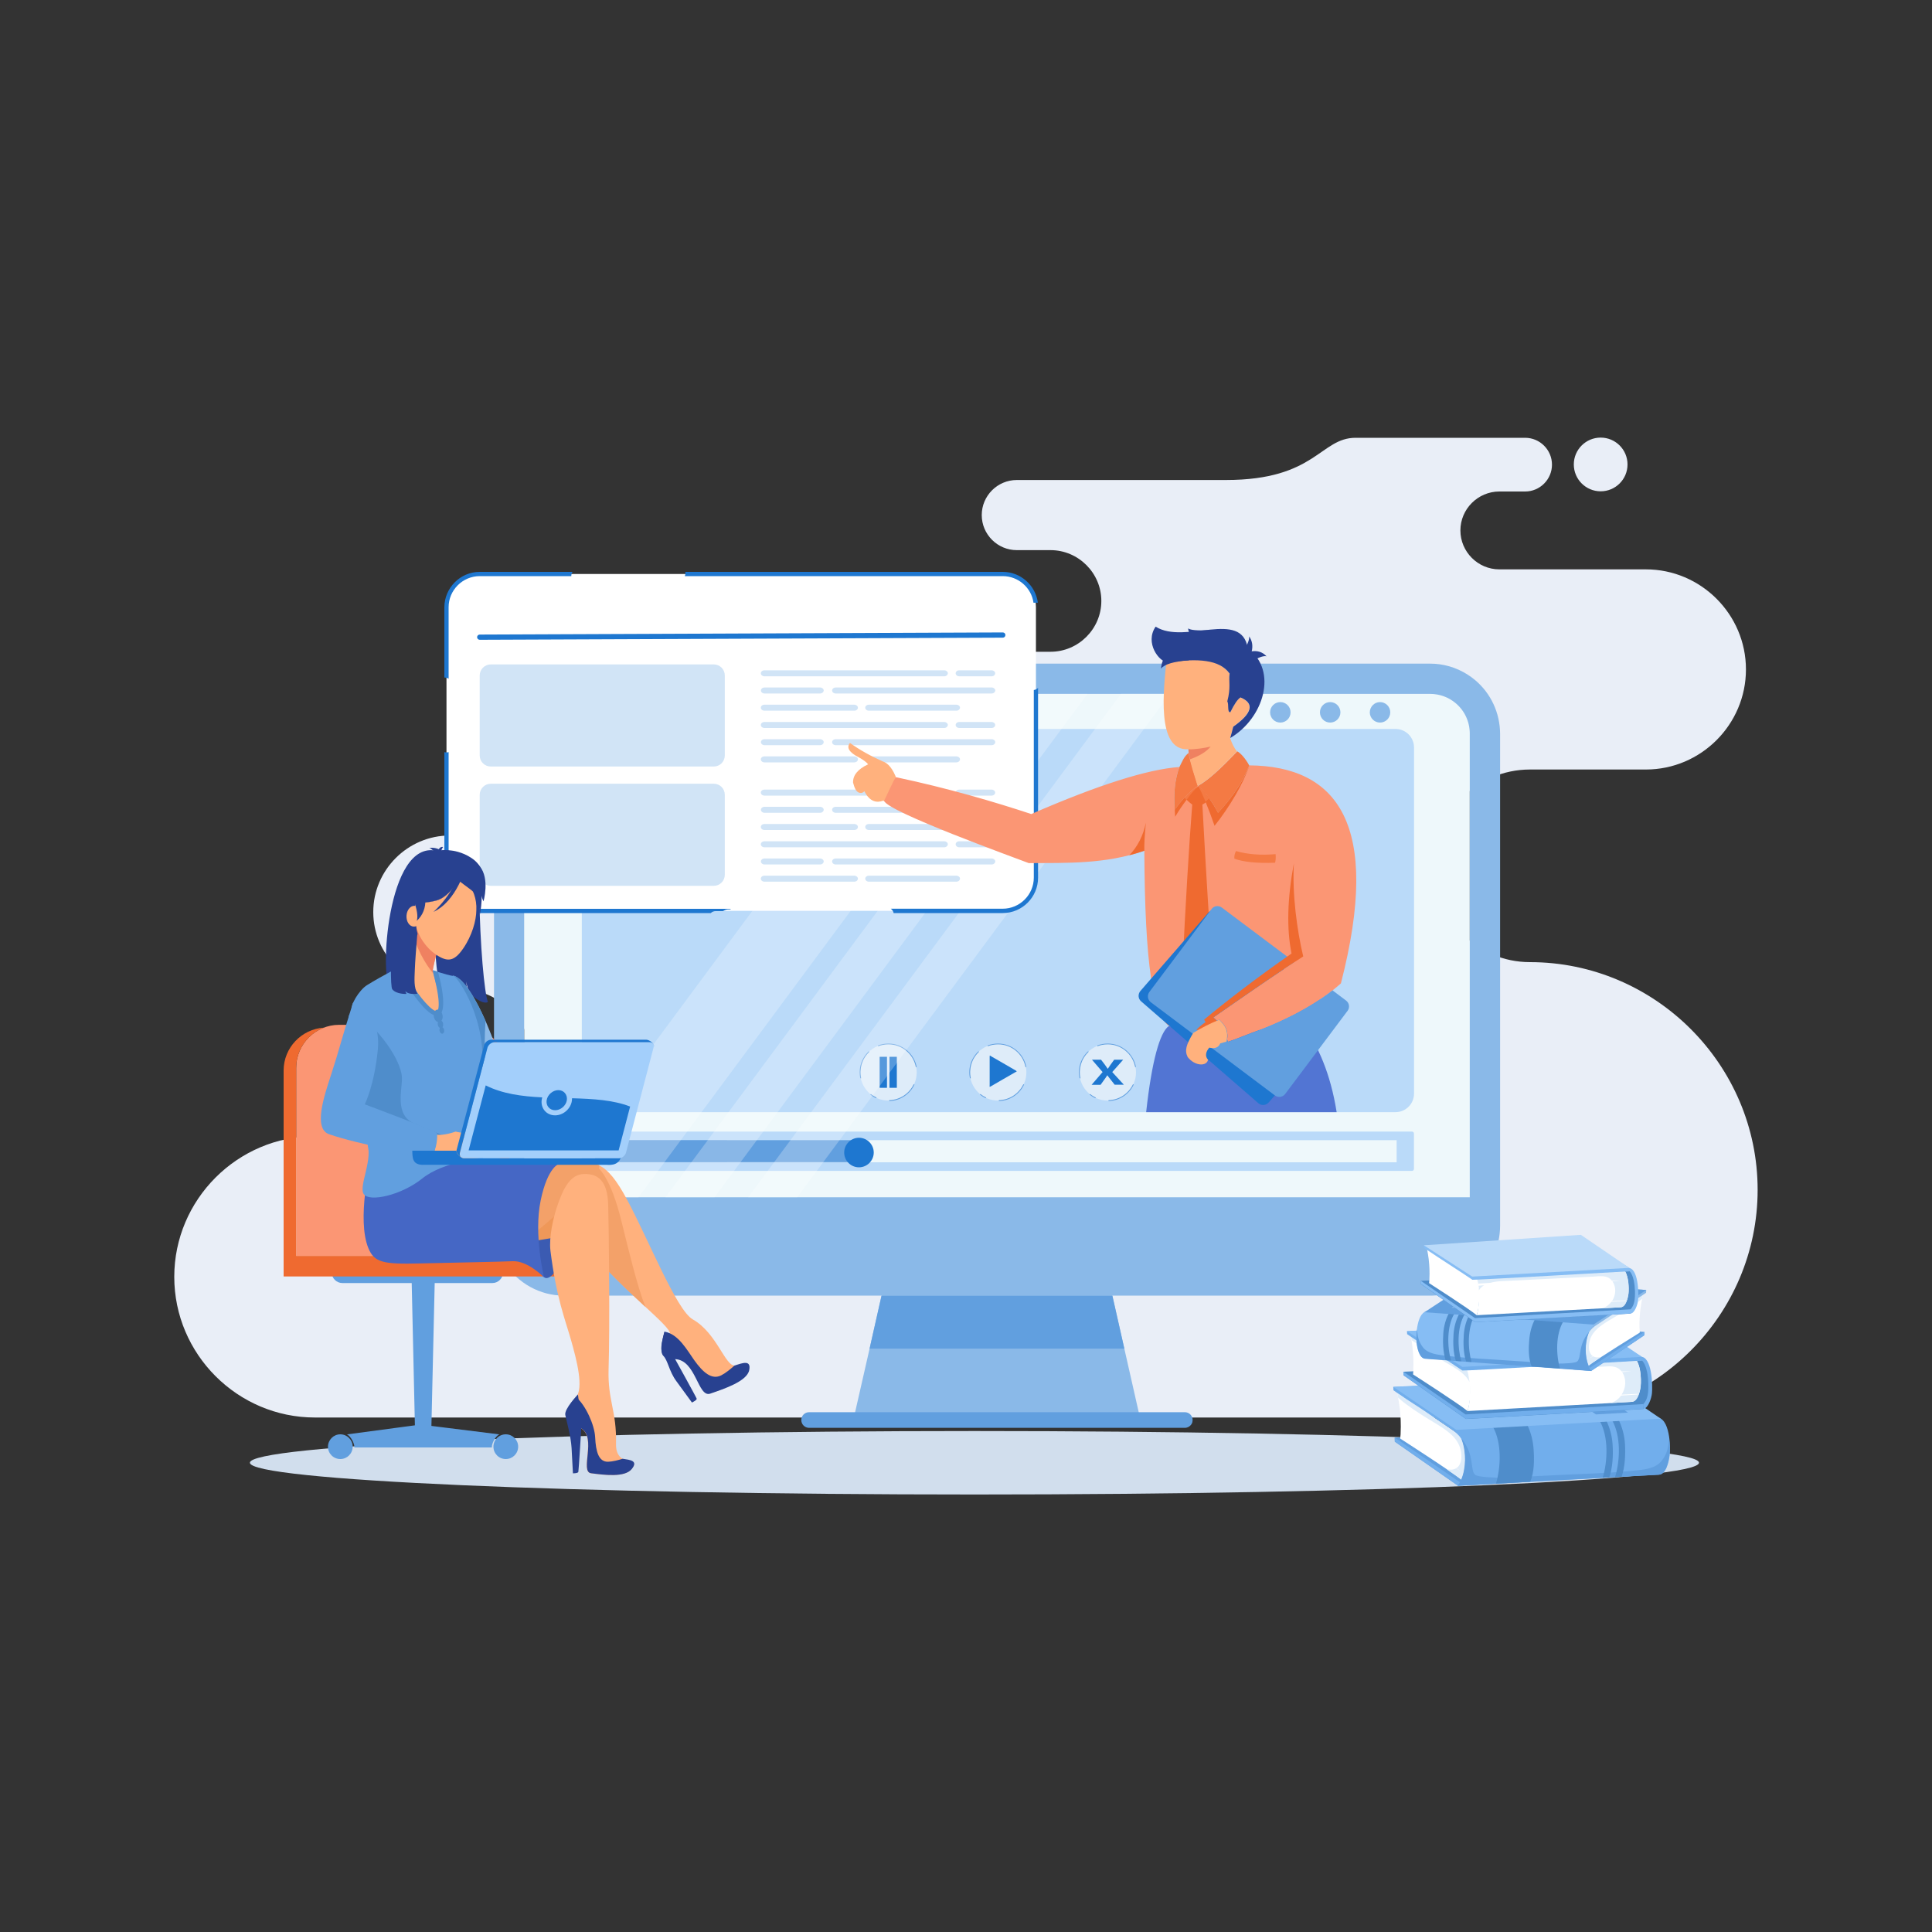 <svg xmlns="http://www.w3.org/2000/svg" enable-background="new 0 0 2000 2000" viewBox="0 0 2000 2000" id="online-workshop"><rect x="0" y="0" width="2000" height="2000" fill="#333333" stroke="none"/><path fill="#d1deed" fill-rule="evenodd" d="M1008.7,1481.4c414.2,0,750.1,14.7,750.1,32.8c0,18.1-335.8,32.9-750.1,32.9c-414.2,0-750-14.7-750-32.9
		C258.6,1496.1,594.4,1481.4,1008.7,1481.4z" clip-rule="evenodd"></path><path fill="#e9eef7" fill-rule="evenodd" d="M1657,508.6c-15.4,0-27.8-12.5-27.8-27.8c0-15.4,12.5-27.8,27.8-27.8c15.4,0,27.8,12.5,27.8,27.8
		C1684.8,496.1,1672.4,508.6,1657,508.6L1657,508.6z M474.8,1176.2H326c-80.1,0-145.6,65.5-145.6,145.6l0,0
		c0,80.1,65.5,145.6,145.6,145.6h1257.8c129.6,0,235.7-106.1,235.7-235.7v0c0-129.6-106.1-235.7-235.7-235.7l0,0
		c-54.8,0-99.7-44.9-99.7-99.7l0,0c0-54.8,44.8-99.7,99.7-99.7h120c57,0,103.6-46.6,103.6-103.6l0,0c0-57-46.6-103.6-103.6-103.6
		h-151.7c-22.2,0-40.3-18.2-40.3-40.3l0,0c0-22.2,18.2-40.3,40.3-40.3h26.7c15.3,0,27.8-12.5,27.8-27.8l0,0
		c0-15.3-12.5-27.8-27.8-27.8h-100.2c0,0-38.3,0-75.2,0c-36.9,0-41.1,43.7-134.4,43.7c-144.3,0-72.1,0-216.4,0
		c-20,0-36.3,16.3-36.3,36.3l0,0c0,20,16.3,36.3,36.3,36.3h34.9c28.9,0,52.6,23.7,52.6,52.6v0c0,28.9-23.7,52.6-52.6,52.6h-105
		c-141.8,0-161.8,37.1-186.6,110.8C771,859,642,864.9,642,864.9H465.7c-43.6,0-79.3,35.7-79.3,79.3l0,0c0,43.6,35.7,79.3,79.3,79.3
		h9.1c42,0,76.3,34.3,76.3,76.3l0,0C551.1,1141.8,516.7,1176.2,474.8,1176.2L474.8,1176.2z" clip-rule="evenodd"></path><path fill="#eef8fb" fill-rule="evenodd" d="M1521.5,759.3v509.6c0,22.6-18.4,41-41,41H583.6c-22.6,0-41-18.4-41-41V759.3c0-22.6,18.4-41,41-41h896.9
			c9.7,0,19,3.4,26.4,9.6C1516.2,735.7,1521.5,747.2,1521.5,759.3z" clip-rule="evenodd"></path><polygon fill="#8ab9e8" fill-rule="evenodd" points="1179.2 1463.7 884.8 1463.7 900.2 1396.1 926.4 1280.2 929.5 1266.6 1134.6 1266.6 1137.6 1280.2 1163.9 1396.1" clip-rule="evenodd"></polygon><polygon fill="#619fdf" fill-rule="evenodd" points="1163.9 1396.1 900.2 1396.1 912.6 1341.1 1151.5 1341.1" clip-rule="evenodd"></polygon><path fill="#8ab9e8" fill-rule="evenodd" d="M542.6,759.3c0-22.6,18.4-41,41-41h896.9c9.7,0,19.1,3.4,26.4,9.6c9.3,7.8,14.6,19.3,14.6,31.4v509.6
			c0,14.2-7.3,26.7-18.3,34.1c-6.5,4.4-14.3,6.9-22.8,6.9H583.6c-1.9,0-3.8-0.1-5.7-0.4c-19.9-2.8-35.3-19.9-35.3-40.6V759.3
			L542.6,759.3z M1527,704c-10.4-8.7-23-14.4-36.4-16.3c-3.4-0.5-6.8-0.7-10.2-0.7H583.6c-39.8,0-72.2,32.4-72.2,72.3l0,509.6
			c0,20.9,9,39.8,23.2,53c8.7,8,19.3,13.9,31,17c5.8,1.5,11.8,2.3,18,2.3h896.9c0.8,0,1.5,0,2.3,0c2.2-0.1,4.4-0.2,6.6-0.5
			c3.6-0.5,7.2-1.2,10.6-2.1c2.1-0.6,4.1-1.3,6.1-2c2.7-1,5.2-2.2,7.7-3.5c1.4-0.7,2.7-1.4,4-2.2v0c3.9-2.3,7.6-5.1,11-8.1
			c9.5-8.5,16.6-19.4,20.6-31.8c0.8-2.4,1.4-4.9,2-7.4c0.4-2.1,0.8-4.2,1-6.4c0.3-2.7,0.5-5.4,0.5-8.2l0-509.6
			C1552.7,737.9,1543.4,717.8,1527,704z" clip-rule="evenodd"></path><path fill="#8ab9e8" fill-rule="evenodd" d="M1537.1,1239.4v29.4c0,31.3-25.4,56.6-56.6,56.6H583.6c-31.3,0-56.6-25.4-56.6-56.6l0-29.4H1537.1z" clip-rule="evenodd"></path><path fill="#619fdf" fill-rule="evenodd" d="M1226.5 1478.1H837.6c-4.5 0-8.1-3.6-8.1-8.1 0-4.5 3.6-8.1 8.1-8.1h388.9c4.5 0 8.1 3.6 8.1 8.1 0 1.4-.3 2.7-.9 3.8C1232.3 1476.3 1229.6 1478.1 1226.5 1478.1zM523.6 1484.8c7 0 12.8 5.7 12.8 12.8 0 7-5.7 12.8-12.8 12.8-7.1 0-12.8-5.7-12.8-12.8C510.8 1490.5 516.5 1484.8 523.6 1484.8L523.6 1484.8zM359.6 1484.8c-.2 0-.3 0-.5 0 4.6 2.4 7.7 9.8 7.7 12.7 0 2.9 0 .6 0 .9h142.4c0-.3 0 2 0-.9 0-2.9 3.1-10.3 7.7-12.7-.2 0-.3 0-.5 0l-69.8-8.7 3.4-147.9h59.7c6.1 0 11-5 11-11v-2.6c-12.1.5-22.5.9-55.4 1-31.2.1-71.8.1-121.9-.2v1.8c0 6.1 5 11 11 11h71.8l3.3 147.3L359.6 1484.8 359.6 1484.8zM352.3 1484.8c7 0 12.8 5.7 12.8 12.8 0 7-5.7 12.8-12.8 12.8-7.1 0-12.8-5.7-12.8-12.8C339.6 1490.5 345.3 1484.8 352.3 1484.8z" clip-rule="evenodd"></path><path fill="#fb9674" fill-rule="evenodd" d="M351,1060.9h124.3c28.6,0,51.9,23.4,51.9,51.9v187.2H306.6v-194.7C306.6,1080.9,326.6,1060.9,351,1060.9z" clip-rule="evenodd"></path><path fill="#ef6a30" fill-rule="evenodd" d="M306.6,1300.1v-194.7c0-19,12.1-35.3,28.9-41.6c-23.3,1.4-41.9,20.8-41.9,44.4v213.2h289.7
			c14.3,0,14.2-21.3,0.1-21.3H306.6z" clip-rule="evenodd"></path><path fill="#badaf9" fill-rule="evenodd" d="M621.5 754.6h823.1c10.6 0 19.2 8.6 19.2 19.2v358.3c0 10.6-8.6 19.2-19.2 19.2H621.5c-10.6 0-19.2-8.6-19.2-19.2V773.8C602.3 763.2 610.9 754.6 621.5 754.6zM604.2 1171.4h857.5c1.1 0 2 .9 2 2v36.7c0 1.1-.9 2-2 2H604.2c-1.1 0-2-.9-2-2v-36.7C602.3 1172.3 603.1 1171.4 604.2 1171.4z" clip-rule="evenodd"></path><rect width="693.1" height="22.9" x="752.7" y="1180.3" fill="#eef8fb" fill-rule="evenodd" clip-rule="evenodd"></rect><path fill="#619fdf" fill-rule="evenodd" d="M877.1,1193.1c0-4.6,2.8-10.1,7.1-12.9H616.1v22.9h264.8C878.5,1200.5,877.1,1197.8,877.1,1193.1z" clip-rule="evenodd"></path><path fill="#1e77d0" fill-rule="evenodd" d="M889.2,1208.4c8.4,0,15.3-6.9,15.3-15.3c0-8.4-6.9-15.3-15.3-15.3c-8.4,0-15.3,6.9-15.3,15.3
		C873.9,1201.6,880.8,1208.4,889.2,1208.4z" clip-rule="evenodd"></path><path fill="#deecf9" fill-rule="evenodd" d="M1033.2,1080.7c16.2,0,29.3,13.1,29.3,29.3c0,16.2-13.1,29.3-29.3,29.3c-16.2,0-29.3-13.1-29.3-29.3
				C1003.9,1093.9,1017,1080.7,1033.2,1080.7z" clip-rule="evenodd"></path><path fill="#619fdf" fill-rule="evenodd" d="M1033.2,1080.3c14.7,0,26.9,10.7,29.3,24.7c-0.3-0.3-0.6-0.5-1-0.7c-2.6-13.2-14.3-23.2-28.3-23.2
				c-3.8,0-7.4,0.7-10.7,2v-0.9C1025.8,1081,1029.4,1080.3,1033.2,1080.3L1033.2,1080.3z M1060.2,1122.6
				c-4.6,9.9-14.6,16.9-26.2,17.2c0-0.3,0-0.6,0-0.9c11.2-0.3,20.8-6.9,25.3-16.4C1059.6,1122.5,1059.9,1122.6,1060.2,1122.6
				L1060.2,1122.6z M1020.5,1136.9c-2.2-1-4.2-2.3-6.1-3.8c0.2-0.2,0.4-0.4,0.6-0.6c1.8,1.5,3.8,2.7,5.9,3.7
				C1020.8,1136.4,1020.6,1136.7,1020.5,1136.9L1020.5,1136.9z M1004.1,1116.2c-2.2-10.3,1.2-20.9,9-28.1c0.1,0.3,0.1,0.6,0.2,0.9
				c-7.4,7-10.5,17.4-8.3,27.3C1004.7,1116.3,1004.4,1116.2,1004.1,1116.2z" clip-rule="evenodd"></path><path fill="#1e77d0" fill-rule="evenodd" d="M1050.6,1110.2l-12,6.9l-12.9,7.5c-1.7,1-1.2,0.4-1.2-1.7V1109V1094c0-2,0.2-1.3,2.1-0.2l12,6.9l12.9,7.5
			C1053.2,1109.3,1052.5,1109.1,1050.6,1110.2z" clip-rule="evenodd"></path><path fill="#deecf9" fill-rule="evenodd" d="M1146.7,1080.7c16.2,0,29.3,13.1,29.3,29.3c0,16.2-13.1,29.3-29.3,29.3c-16.2,0-29.3-13.1-29.3-29.3
				C1117.4,1093.9,1130.5,1080.7,1146.7,1080.7z" clip-rule="evenodd"></path><path fill="#619fdf" fill-rule="evenodd" d="M1146.7,1080.3c14.7,0,26.9,10.7,29.3,24.7c-0.3-0.3-0.6-0.5-1-0.7c-2.6-13.2-14.3-23.2-28.3-23.2
				c-3.8,0-7.4,0.7-10.7,2v-0.9C1139.3,1081,1142.9,1080.3,1146.7,1080.3L1146.7,1080.3z M1173.7,1122.6
				c-4.6,9.9-14.6,16.9-26.2,17.2c0-0.3,0-0.6,0-0.9c11.2-0.3,20.8-6.9,25.3-16.4C1173.1,1122.5,1173.4,1122.6,1173.7,1122.6
				L1173.7,1122.6z M1134,1136.9c-2.2-1-4.2-2.3-6.1-3.8c0.2-0.2,0.4-0.4,0.6-0.6c1.8,1.5,3.8,2.7,5.9,3.7
				C1134.3,1136.4,1134.1,1136.7,1134,1136.9L1134,1136.9z M1117.6,1116.2c-2.2-10.3,1.2-20.9,9-28.1c0.1,0.3,0.1,0.6,0.2,0.9
				c-7.4,7-10.5,17.4-8.3,27.3C1118.2,1116.3,1117.9,1116.2,1117.6,1116.2z" clip-rule="evenodd"></path><path fill="#deecf9" fill-rule="evenodd" d="M919.7,1080.7c16.2,0,29.3,13.1,29.3,29.3c0,16.2-13.1,29.3-29.3,29.3c-16.2,0-29.3-13.1-29.3-29.3
				C890.4,1093.9,903.5,1080.7,919.7,1080.7z" clip-rule="evenodd"></path><path fill="#619fdf" fill-rule="evenodd" d="M919.7,1080.3c14.7,0,26.9,10.7,29.3,24.7c-0.3-0.3-0.6-0.5-1-0.7c-2.6-13.2-14.3-23.2-28.3-23.2
				c-3.8,0-7.4,0.7-10.7,2v-0.9C912.3,1081,915.9,1080.3,919.7,1080.3L919.7,1080.3z M946.7,1122.6c-4.6,9.9-14.6,16.9-26.2,17.2
				c0-0.3,0-0.6,0-0.9c11.2-0.3,20.8-6.9,25.3-16.4C946.1,1122.5,946.4,1122.6,946.7,1122.6L946.7,1122.6z M907,1136.9
				c-2.2-1-4.2-2.3-6.1-3.8c0.2-0.2,0.4-0.4,0.6-0.6c1.8,1.5,3.8,2.7,5.9,3.7C907.3,1136.4,907.1,1136.7,907,1136.9L907,1136.9z
				 M890.6,1116.2c-2.2-10.3,1.2-20.9,9-28.1c0.1,0.3,0.1,0.6,0.2,0.9c-7.4,7-10.5,17.4-8.3,27.3
				C891.2,1116.3,890.9,1116.2,890.6,1116.2z" clip-rule="evenodd"></path><path fill="#1e77d0" fill-rule="evenodd" d="M1151.4,1109.8l11.3-12.8h-9.3l-3.7,5.1c-1.1,1.5-1.8,2.7-2.9,4.3h-0.1c-1-1.5-1.9-2.8-3-4.3l-3.9-5.1h-9.4
			l11,12.8l-11.4,13.2h9.3l3.6-5c1.3-1.8,2.3-3.2,3.3-4.8h0.2c1.1,1.6,2.1,2.9,3.6,4.7l3.9,5h9.5L1151.4,1109.8z" clip-rule="evenodd"></path><rect width="7.6" height="32.1" x="910.6" y="1094" fill="#1e77d0" fill-rule="evenodd" clip-rule="evenodd"></rect><rect width="7.6" height="32.1" x="920.8" y="1094" fill="#1e77d0" fill-rule="evenodd" clip-rule="evenodd"></rect><path fill="#8ab9e8" fill-rule="evenodd" d="M1428.6 726.8c5.8 0 10.6 4.7 10.6 10.6 0 5.8-4.7 10.6-10.6 10.6-5.8 0-10.6-4.7-10.6-10.6C1418.1 731.5 1422.8 726.8 1428.6 726.8zM1377 726.8c5.8 0 10.6 4.7 10.6 10.6 0 5.8-4.7 10.6-10.6 10.6s-10.6-4.7-10.6-10.6C1366.4 731.5 1371.2 726.8 1377 726.8zM1325.4 726.8c5.8 0 10.6 4.7 10.6 10.6 0 5.8-4.7 10.6-10.6 10.6s-10.6-4.7-10.6-10.6C1314.8 731.5 1319.6 726.8 1325.4 726.8z" clip-rule="evenodd"></path><path fill="#fff" fill-rule="evenodd" d="M562.2 1239.4v-4l332-448.2c1.9 1.3 3.4 2.7 4.5 4-10.7 5-15.9 11.4-15.6 19 1.5 5.9 3.4 9.3 5.8 10.2 1.1.4 3.5 1.3 5.9-1.3 5.8 11.5 13.3 12 19.3 9.8l1.3.3c1.3 3.6 15.6 11 35 19.5l-289.5 390.8H562.2L562.2 1239.4zM898.8 780.9c4.7 2.6 9.7 5 14.9 7.3 5.4 1.5 10 7.1 13.8 16.6h0l.2-.1c16.2 3.4 31.9 7.1 46.9 10.9l72.1-97.3H945.3L898.8 780.9zM688.9 1239.4l282.8-381.7c12.8 5.3 26.5 10.6 39.3 15.5l-271.3 366.2H688.9L688.9 1239.4zM998.3 821.8l76.7-103.5h50.8L1040 834C1026.9 829.9 1013 825.8 998.3 821.8zM774.5 1239.4l263.7-355.9c13.5 5.1 23.6 8.8 26.9 10.1 5.5 0 11-.1 16.5-.1l-256.3 345.9H774.5L774.5 1239.4zM1068.7 842.2l91.8-124h44.3c-.1 3-.2 5.9-.2 8.9l-64.1 86.6C1119.3 821.2 1095.4 830.7 1068.7 842.2z" clip-rule="evenodd" opacity=".25"></path><path fill="#fff" fill-rule="evenodd" d="M496.6,594.2h541.4c18.9,0,34.4,15.5,34.4,34.4v279.9c0,18.9-15.5,34.4-34.4,34.4H496.6
				c-18.9,0-34.4-15.5-34.4-34.4V628.6C462.2,609.7,477.7,594.2,496.6,594.2z" clip-rule="evenodd"></path><path fill="#1e77d0" fill-rule="evenodd" d="M496.6,592h96.1c-0.9,1.3-1.3,2.8-1.3,4.4h-94.8c-17.7,0-32.2,14.5-32.2,32.2v74c-1.3-0.9-2.8-1.2-4.4-1.2
				v-72.8C460.1,608.5,476.5,592,496.6,592L496.6,592z M464.4,778.6v130c0,17.7,14.5,32.2,32.2,32.2h260.2l-1.1,0.6
				c-3.8,0-4.1,0.2-7.4,1.8h-7.5c-1.9,0-3.7,0.7-5,2H496.6c-20.1,0-36.6-16.4-36.6-36.6V778.6C461.5,779,463,779,464.4,778.6
				L464.4,778.6z M922.1,940.7h115.9c17.7,0,32.2-14.5,32.2-32.2V714.3c1.7-0.2,3.2-1,4.4-2.2v196.5c0,20.1-16.4,36.6-36.6,36.6
				H925.1C924.7,943.3,923.6,941.7,922.1,940.7L922.1,940.7z M1069.9,624c-2.2-15.6-15.7-27.6-31.9-27.6H708.9
				c0.6-1.4,0.8-2.9,0.5-4.4h328.7c18.5,0,33.9,14,36.3,31.9C1073,623.9,1071.2,623.8,1069.9,624z" clip-rule="evenodd"></path><path fill="#1e77d0" fill-rule="evenodd" d="M496.6,662.3c-1.5,0-2.7-1.2-2.7-2.7c0-1.5,1.2-2.7,2.7-2.7l541.5-2.2c1.5,0,2.7,1.2,2.7,2.7
			c0,1.5-1.2,2.7-2.7,2.7L496.6,662.3z" clip-rule="evenodd"></path><path fill="#d1e4f6" fill-rule="evenodd" d="M508 687.8h230.9c6.3 0 11.4 5.1 11.4 11.4v82.9c0 6.3-5.1 11.4-11.4 11.4H508c-6.3 0-11.4-5.1-11.4-11.4v-82.9C496.6 692.9 501.8 687.8 508 687.8zM1026.5 700.1H993c-2 0-3.7-1.4-3.7-3.1s1.6-3.1 3.7-3.1l33.5 0c2 0 3.7 1.4 3.7 3.1C1030.2 698.7 1028.6 700.1 1026.5 700.1L1026.5 700.1zM884.4 735.7h-93.1c-2 0-3.7-1.4-3.7-3.1 0-1.7 1.6-3.1 3.7-3.1h93.1c2 0 3.7 1.4 3.7 3.1C888.1 734.3 886.4 735.7 884.4 735.7L884.4 735.7zM990.1 735.7h-90.7c-2 0-3.7-1.4-3.7-3.1 0-1.7 1.6-3.1 3.7-3.1h90.7c2 0 3.7 1.4 3.7 3.1C993.7 734.3 992.1 735.7 990.1 735.7L990.1 735.7zM849 717.9h-57.6c-2 0-3.7-1.4-3.7-3.1 0-1.7 1.6-3.1 3.7-3.1H849c2 0 3.7 1.4 3.7 3.1C852.6 716.5 851 717.9 849 717.9L849 717.9zM1026.5 717.9H865.1c-2 0-3.7-1.4-3.7-3.1 0-1.7 1.6-3.1 3.7-3.1h161.5c2 0 3.7 1.4 3.7 3.1C1030.2 716.5 1028.6 717.9 1026.5 717.9L1026.5 717.9zM977.5 700.1H791.3c-2 0-3.7-1.4-3.7-3.1s1.6-3.1 3.7-3.1l186.2 0c2 0 3.7 1.4 3.7 3.1C981.1 698.7 979.5 700.1 977.5 700.1zM1026.5 753.6H993c-2 0-3.7-1.4-3.7-3.1s1.6-3.1 3.7-3.1l33.5 0c2 0 3.7 1.4 3.7 3.1C1030.2 752.2 1028.6 753.6 1026.5 753.6L1026.5 753.6zM884.4 789.2h-93.1c-2 0-3.7-1.4-3.7-3.1 0-1.7 1.6-3.1 3.7-3.1h93.1c2 0 3.7 1.4 3.7 3.1C888.1 787.8 886.4 789.2 884.4 789.2L884.4 789.2zM990.1 789.2h-90.7c-2 0-3.7-1.4-3.7-3.1 0-1.7 1.6-3.1 3.7-3.1h90.7c2 0 3.7 1.4 3.7 3.1C993.7 787.8 992.1 789.2 990.1 789.2L990.1 789.2zM849 771.4h-57.6c-2 0-3.7-1.4-3.7-3.1 0-1.7 1.6-3.1 3.7-3.1H849c2 0 3.7 1.4 3.7 3.1C852.6 770 851 771.4 849 771.4L849 771.4zM1026.5 771.4H865.1c-2 0-3.7-1.4-3.7-3.1 0-1.7 1.6-3.1 3.7-3.1h161.5c2 0 3.7 1.4 3.7 3.1C1030.2 770 1028.6 771.4 1026.5 771.4L1026.5 771.4zM977.5 753.6H791.3c-2 0-3.7-1.4-3.7-3.1s1.6-3.1 3.7-3.1l186.2 0c2 0 3.7 1.4 3.7 3.1C981.1 752.2 979.5 753.6 977.5 753.6zM508 811.3h230.9c6.3 0 11.4 5.1 11.4 11.4v82.9c0 6.3-5.1 11.4-11.4 11.4H508c-6.3 0-11.4-5.1-11.4-11.4v-82.9C496.6 816.4 501.8 811.3 508 811.3zM1026.5 823.6H993c-2 0-3.7-1.4-3.7-3.1s1.6-3.1 3.7-3.1l33.5 0c2 0 3.7 1.4 3.7 3.1C1030.2 822.2 1028.6 823.6 1026.5 823.6L1026.5 823.6zM884.4 859.2h-93.1c-2 0-3.7-1.4-3.7-3.1 0-1.7 1.6-3.1 3.7-3.1h93.1c2 0 3.7 1.4 3.7 3.1C888.1 857.8 886.4 859.2 884.4 859.2L884.4 859.2zM990.1 859.2h-90.7c-2 0-3.7-1.4-3.7-3.1 0-1.7 1.6-3.1 3.7-3.1h90.7c2 0 3.7 1.4 3.7 3.1C993.7 857.8 992.1 859.2 990.1 859.2L990.1 859.2zM849 841.4h-57.6c-2 0-3.7-1.4-3.7-3.1 0-1.7 1.6-3.1 3.7-3.1H849c2 0 3.7 1.4 3.7 3.1C852.6 840 851 841.4 849 841.4L849 841.4zM1026.5 841.4H865.1c-2 0-3.7-1.4-3.7-3.1 0-1.7 1.6-3.1 3.7-3.1h161.5c2 0 3.7 1.4 3.7 3.1C1030.2 840 1028.6 841.4 1026.5 841.4L1026.5 841.4zM977.5 823.6H791.3c-2 0-3.7-1.4-3.7-3.1s1.6-3.1 3.7-3.1l186.2 0c2 0 3.7 1.4 3.7 3.1C981.1 822.2 979.5 823.6 977.5 823.6zM1026.5 877.1H993c-2 0-3.7-1.4-3.7-3.1s1.6-3.1 3.7-3.1l33.5 0c2 0 3.7 1.4 3.7 3.1C1030.2 875.7 1028.6 877.1 1026.5 877.1L1026.5 877.1zM884.4 912.7h-93.1c-2 0-3.7-1.4-3.7-3.1 0-1.7 1.6-3.1 3.7-3.1h93.1c2 0 3.7 1.4 3.7 3.1C888.1 911.3 886.4 912.7 884.4 912.7L884.4 912.7zM990.1 912.7h-90.7c-2 0-3.7-1.4-3.7-3.1 0-1.7 1.6-3.1 3.7-3.1h90.7c2 0 3.7 1.4 3.7 3.1C993.7 911.3 992.1 912.7 990.1 912.7L990.1 912.7zM849 894.9h-57.6c-2 0-3.7-1.4-3.7-3.1 0-1.7 1.6-3.1 3.7-3.1H849c2 0 3.7 1.4 3.7 3.1C852.6 893.5 851 894.9 849 894.9L849 894.9zM1026.5 894.9H865.1c-2 0-3.7-1.4-3.7-3.1 0-1.7 1.6-3.1 3.7-3.1h161.5c2 0 3.7 1.4 3.7 3.1C1030.2 893.5 1028.6 894.9 1026.5 894.9L1026.5 894.9zM977.5 877.1H791.3c-2 0-3.7-1.4-3.7-3.1s1.6-3.1 3.7-3.1l186.2 0c2 0 3.7 1.4 3.7 3.1C981.1 875.7 979.5 877.1 977.5 877.1z" clip-rule="evenodd"></path><g><path fill="#ffb17d" fill-rule="evenodd" d="M928.2,806.4c-3.9-10.5-8.8-16.5-14.4-18.2c-12.8-5.7-24.1-12-33.9-19.1c-4,4.8-0.8,9.9,9.5,15.1
			c4.3,2.4,7.4,4.7,9.3,7c-10.7,5-15.9,11.4-15.6,19c1.5,5.9,3.4,9.3,5.8,10.2c1.1,0.4,3.5,1.3,5.9-1.3c5.8,11.5,13.3,12,19.3,9.8
			c1.7,0.4,2.2,0.5,3.7,0.9C919.1,821.3,924.1,810.6,928.2,806.4z" clip-rule="evenodd"></path><path fill="#5275d3" fill-rule="evenodd" d="M1209.9,1062.2c-9.2,6.4-17.6,36.1-23.4,89.1h197.2c-6.4-40.2-19.3-68.9-34.8-90.2
			C1292.1,1069.5,1242.8,1068.9,1209.9,1062.2z" clip-rule="evenodd"></path><path fill="#fb9674" fill-rule="evenodd" d="M1388.1,1018c42.5-164.9-3.8-224.9-94.9-225.7c-6,16-16.8,32.4-32.3,49.1c-6.4-12.2-13.3-21.5-20.8-27.9
			c-8,5.2-16,13.5-24,24.7c-1.4-17.1,0.2-31.8,4.8-44.2c-32.8,2.3-83.9,18.5-153.3,48.7c-38.1-12.6-86-26.7-139.8-38.1l-0.2,0.1
			c-1.4-0.3-12,24.2-12.4,24.3c3.5,11.3,136.1,59.2,149.8,64.5c39.5-0.3,79.4,1.2,119.6-12.9c0.6,118.6,8.9,167.9,25.3,181.5
			c15.7,3.2,35.1,5,57.3,5.1c1.5,2.7,2.5,7.1,3.6,11.3c10.4-3.2,21.9-8.6,34.6-12.7l3.5-1.4C1343.7,1050.4,1367.8,1036,1388.1,1018z
			" clip-rule="evenodd"></path><path fill="#ef6a30" fill-rule="evenodd" d="M1255.1,1005.9c-3-46.4-6.7-102.9-10.4-173c3.9-2,6.6-5.1,7.6-5.9c-3.7-5.2-7.6-9.5-11.7-13
			c-4.6,3-9.2,7-13.8,12c1.4,2,3.9,4.3,7.4,6.9c-3.4,43.1-6.9,101.9-10.5,176.4c2,6.9,7.9,14,15.6,19.3
			C1244.3,1024.5,1252.7,1017,1255.1,1005.9z" clip-rule="evenodd"></path><path fill="#f47a44" fill-rule="evenodd" d="M1260.9 841.5c15.5-16.7 26.2-33.1 32.3-49.1-3.4-6.4-8.7-12.8-12.4-14.6-18 18.8-29.5 29.3-40.5 35.7-.1 0-.1.1-.2.1-.1-.5-.3-1-.4-1.5-2.9-9.9-7.1-21.4-8.9-32.9-5.2 3.7-7 9.3-9.9 14.9-4.6 12.4-6.2 27.2-4.8 44.2 3.4-4.8 6.8-9 10.2-12.7 4.6-5 9.2-9 13.8-12 4.1 3.5 8 7.8 11.7 13C1254.9 830.9 1258 835.9 1260.9 841.5zM1320 893.1c.6-2.6.8-5.6.5-8.9-15.3 1.3-29 .3-41-3.2-1.3 2.4-1.9 5.1-1.7 7.9C1287 892.3 1301.1 893.8 1320 893.1z" clip-rule="evenodd"></path><path fill="#ffb17d" fill-rule="evenodd" d="M1280.5,777.9c-2.8-3.5-5.2-8.1-7.1-13.9c1-3.1,2.1-7,3.1-11.7c19.7-14,22.2-24.1,7.6-30.3
			c-2.9,1.7-6.4,6.9-10.6,15.4c-3.5-0.1-0.2-9.1-2.1-12.5c3.8-14.4,0.3-18.7,1.4-27.7c-10.2-14.4-34.9-18.3-65.3-13.7
			c-2.6,28.1-11.2,94.3,22.7,92.1l0.2,3.7c1.8,11.5,6,23,8.9,32.9l0.6,1.4C1251.1,807.2,1262.5,796.7,1280.5,777.9z" clip-rule="evenodd"></path><path fill="#284190" fill-rule="evenodd" d="M1209.2,685.8c30.4-4.6,53.5-3,63.7,11.4c-1.1,9,1.4,14.4-2.4,28.8c1.9,3.4-0.4,11.3,3.1,11.4
			c4.2-8.6,7.7-13.7,10.6-15.4c14.7,6.2,12.2,16.3-7.6,30.3c-1.1,4.7-2.1,8.6-3.1,11.7c34.6-20.3,49.8-69.6,18.2-92.8
			c-6.4-40.9-65.1-3.4-95.4-22.5C1184.8,665.4,1199.9,685.6,1209.2,685.8z" clip-rule="evenodd"></path><path fill="#ef8161" fill-rule="evenodd" d="M1253.3,772.8c-5.6,1.5-16.6,3.1-23,2.9l0.2,3.7c0.4,2.2,0.8,4.4,1.3,6.7c0.1,0,0.1,0,0.2-0.1
			C1242,782.4,1249.1,778,1253.3,772.8z" clip-rule="evenodd"></path><path fill="#f47a44" fill-rule="evenodd" d="M1228.3,828c-0.7-0.7-1.4-1.5-2-2.4c6.7-7.1,11.5-11,14.3-11.6c2,3.7,4.6,9.2,7.4,16c1.9-1.5,3.3-3,3.8-3.5
			c-3.6-5-7.3-9.1-11.2-12.5C1236.9,817,1232.8,821.7,1228.3,828z" clip-rule="evenodd"></path><path fill="#1e77d0" fill-rule="evenodd" d="M1261.6,943.9l67.9,59c-17.9,11.9-40.9,27.7-73.5,50.4c1.3,1.1,2.5,2.2,3.7,3.5c0.9-0.4,1.7-0.7,2.6-1.1
			c1.4,1.6,2.9,3.1,4.2,4.8c1.5,2,2.8,4.2,3.5,6.9c0.6,2.4,0.8,5.3,0.3,8.7c0.2,0.9,0.4,1.7,0.7,2.6c8.4-2.6,17.5-6.6,27.3-10.2
			c22.7-8.3,47-19.6,68.1-33.7l16.7,14.5c3.1,2.7,3.5,7.5,0.8,10.7l-70.6,81.3c-2.7,3.1-7.6,3.5-10.7,0.7l-121.3-105.4
			c-3.2-2.7-3.5-7.5-0.8-10.7l70.6-81.3C1253.6,941.5,1258.5,941.1,1261.6,943.9z" clip-rule="evenodd"></path><path fill="#619fdf" fill-rule="evenodd" d="M1264.8,939.5l75.2,56.4c-19.4,12.5-44.7,29.9-84,57.2c1.3,1.1,2.5,2.2,3.7,3.5c0.9-0.4,1.7-0.7,2.6-1.1
			c1.4,1.6,2.9,3.1,4.2,4.8c1.5,2,2.8,4.2,3.5,6.9c0.6,2.4,0.8,5.3,0.3,8.7c0.2,0.9,0.4,1.7,0.7,2.6c8.4-2.6,17.5-6.6,27.3-10.2
			c27.5-10,57.3-24.6,81.1-43.1l14.1,10.6c3.3,2.5,4,7.3,1.5,10.6l-64.6,86.1c-2.5,3.3-7.3,4-10.6,1.5l-128.5-96.5
			c-3.3-2.5-4-7.3-1.5-10.6l64.6-86.1C1256.7,937.7,1261.4,937,1264.8,939.5z" clip-rule="evenodd"></path><path fill="#ef6a30" fill-rule="evenodd" d="M1216.5,845.5c3.6-6,7.6-12,11.8-17.5c-0.8-0.8-1.5-1.6-2-2.4c-3.4,3.7-6.8,7.9-10.2,12.6
			C1216.2,840.7,1216.3,843.1,1216.5,845.5L1216.5,845.5z M1184.6,880.7c-0.2-6.9,0.4-16.5,1.6-29c-2.8,13.5-8.6,24.8-17.2,33.7
			C1174.2,884.1,1179.4,882.5,1184.6,880.7L1184.6,880.7z M1260.9,841.5c-2.9-5.6-6-10.6-9.1-14.9c-0.6,0.5-1.9,2-3.8,3.5
			c3,7.2,6.2,15.8,9.3,24.8c15.4-19.3,30-44,36-62.5C1287.2,808.4,1276.4,824.8,1260.9,841.5L1260.9,841.5z M1267.2,1067.3
			c-3.2-5.8-6.9-10.5-11.2-14.1c45.8-31.8,72.6-50.2,93.1-63.1c-6.4-26.8-11.5-64.2-9.7-96.4c-6.8,36.6-7.6,67.8-2.4,93.4
			c-35.7,24.7-68.9,50.4-90.5,68.4l1.5,2.6c-3.3,2.2-6.5,4.9-9.6,8C1247.3,1066.9,1256.9,1067.3,1267.2,1067.3z" clip-rule="evenodd"></path><path fill="#ffb17d" fill-rule="evenodd" d="M1262.2,1055.6c-9.8,4-18.8,8.6-27,13.7c-7.3,12.3-9.1,18.1-5.7,25c7.7,9.7,19.9,9.6,21,2.7
			c-3.3-3.6-2.3-8.4,1.4-12.5c5.8,1.4,9.5-0.1,11.3-4.4c2.4-0.7,4.5-1.3,6.4-1.8c1.9-8.8-0.1-13.9-3.3-18
			C1265.1,1058.7,1263.6,1057.2,1262.2,1055.6z" clip-rule="evenodd"></path><path fill="#284190" fill-rule="evenodd" d="M1295,685.3c-2.9-4.1-3.1-7.7-0.7-10.8c6.9-1.4,12.5,0.2,16.8,4.9C1307.9,678.6,1302.5,680.6,1295,685.3z" clip-rule="evenodd"></path><path fill="#284190" fill-rule="evenodd" d="M1287.9 672.5c2.8 3.2 5.4 3.9 7.8 2.1 1.5-6 .6-11.3-2.6-15.8C1293.5 661.9 1291.8 666.4 1287.9 672.5zM1230.6 683.6c-.2-8.8-3.7-14.1-10.3-15.9-11.2 5.2-17.4 13.3-18.5 24.5C1205.5 687.6 1215.1 684.7 1230.6 683.6zM1251 652.4c-1.3 3.8.4 8.7-4.9 9.8-3.5 16.2-16.3-5.7-16.1-11.7C1232.3 652.3 1239.2 652.9 1251 652.4z" clip-rule="evenodd"></path></g><g><path fill="#284190" fill-rule="evenodd" d="M451.5,932.2c0,0-7.7,50-9.1,69.6c-0.7,9.9-1.7,17.8,4.5,24.4c0,0-15.4,1.5-20.7-2.8c0,0,1,2.1,2,3
			c0,0-17.2,0.6-24.4-4.8c-10.8-7.3-3.7-152.8,48.2-140.8c0,0,47.9-4.1,44.1,42.9c0.8,55.8,5.3,103.9,9,113.6
			c-5.4,3.1-18.4-7.1-20-11.5c-1.4-3.9-2.2-8.5-2.6-9.7c0,0,1.7,13.5,2.5,14.3c0,0-19.3-2.2-27.6-8.4
			C449.2,1015.9,449.1,941.9,451.5,932.2z" clip-rule="evenodd"></path><path fill="#284190" fill-rule="evenodd" d="M440.3,951.4c0,0-10.2-16.1-12.6-29.9c-1.7-9.8,3.3-46.3,39.9-41c0,0,10.6,1,20.6,7.8
			c8,5.4,19.4,17,6.6,48.8l-3.3,10.7L440.3,951.4z" clip-rule="evenodd"></path><path fill="#8ab9e8" fill-rule="evenodd" d="M469.2,1010c15,3.4,33.9,45,43.2,71.7c11.8,28,14.6,101.8,7.7,104.2c12.6,31.9-62,1.2-58.6,0.8
			C464.9,1186.4,469.2,1010,469.2,1010z" clip-rule="evenodd"></path><path fill="#4f8dcb" fill-rule="evenodd" d="M502.6,1056.8c-9.8-22.2-22.6-44.4-33.4-46.9c0,0-0.4,15.8-1,37.9c4.1,48.9,11.2,120.9,12.9,139
			C567,1187.3,493.2,1194.5,502.6,1056.8z" clip-rule="evenodd"></path><path fill="#619fdf" fill-rule="evenodd" d="M414.1,1000.8c0,0-18.1,9.1-34,18.9c-8.9,5.5-18,22-15.5,25c1.7,2,6.7-1.4,5.3-0.7
			c-11.1,5.7,16.5,161.1,25.9,168.3c9.4,7.1,92.1,1.2,101.5-7.7c9.4-9-7.2-36.5,0.9-91.7c8.1-55.2-24.9-102.8-29.1-102.7
			c-4.2,0.1-31.9-9.2-31.9-9.2H414.1z" clip-rule="evenodd"></path><path fill="#4f8dcb" fill-rule="evenodd" d="M395.8,1212.1c9.4,7.1,68.6,7.3,93.8-0.6c2.8-0.9,15.8-6,16.1-10.9c-3-0.6-15.1,0.9-20-0.2
			c-17-3.9-26.4-25-26.4-25s-9.4-3.4-30.4-12.3c-21-8.9-12.3-35.8-12.8-47.7c-0.5-11.9-13.4-41.5-51.4-70.9l-3.6,7
			C358.3,1078.6,387.1,1205.5,395.8,1212.1z" clip-rule="evenodd"></path><path fill="#ffb17d" fill-rule="evenodd" d="M431.5,937l-18.5,67.6c0,0,31.3,48.8,39.8,44.5c8.6-4.3-4.8-39.7-4.8-44.5c0-4.8,13.4-54.3,13.4-54.3
			L431.5,937z" clip-rule="evenodd"></path><path fill="#ef8161" fill-rule="evenodd" d="M448.7,1008c-0.4-1.6-0.6-2.8-0.6-3.4c0-4.8,13.4-54.3,13.4-54.3L431.5,937l-6.1,22.4
			C430.8,982.4,440.4,997.8,448.7,1008z" clip-rule="evenodd"></path><path fill="#ffb17d" fill-rule="evenodd" d="M493.1 942.4c-.1 10.4-4.3 26-13.7 39.6-9.2 13.3-16 14.2-27.9 6.3-10.3-6.8-22.5-22.5-21.4-38.8-3.1-23.6 9.4-44.7 27.9-47.1C476.5 899.9 494.4 918.6 493.1 942.4zM579.1 1204.7c35.9-5.4 48.1-3.7 70 37.1 22 40.9 51.2 114.5 68 124 25.3 14.3 33.7 49.4 44.1 47.8 10.4-1.6 17.1 3 5.8 12.4-11.3 9.4-29.6 17.4-35.8 15.7-6.2-1.7-11.1-28.7-27.4-37.4-16.3-8.8-11.4-16-10.3-23.7 1.1-7.8-47.6-43.4-84.3-87.8-22.4-27.1-34-45-35.7-61.2C571.7 1215.4 579.1 1204.7 579.1 1204.7z" clip-rule="evenodd"></path><path fill="#f3a169" fill-rule="evenodd" d="M668.1,1352.9c-8.3-21.1-16.7-56-24.6-88c-11.2-45.5-22.9-56.3-30.3-61.2c-9-2.2-19.6-1.2-34.1,1
			c0,0-7.4,10.7-5.7,26.9c1.7,16.2,13.3,34.1,35.7,61.2C628.4,1316.2,651.1,1337.2,668.1,1352.9z" clip-rule="evenodd"></path><path fill="#3b5bb2" fill-rule="evenodd" d="M590,1240.7c0,0-9.5,72-18.4,79.4c-6.4,5.2-10.9,5.6-15.3-15.9c-4.4-21.5,6.9-101.7,6.9-101.7L590,1240.7z" clip-rule="evenodd"></path><polygon fill="#ef9859" fill-rule="evenodd" points="582.4 1279.7 494 1294.5 543.9 1223 581.9 1215.3 604.7 1220.5" clip-rule="evenodd"></polygon><path fill="#f3a169" fill-rule="evenodd" d="M398.7,1207.6c-31.4,56.3-9.9,92,28.2,95.7c38.1,3.6,98.3-3.3,133.3-32.5c35.1-29.1,63.9-60,59.8-64.5
			C616,1201.7,398.7,1207.6,398.7,1207.6z" clip-rule="evenodd"></path><path fill="#ffb17d" fill-rule="evenodd" d="M576.5,1249.6c6.4-19.3,13.8-34,28.1-34.3c15.1-0.3,24.3,7.6,25,32.2c0.8,29.4,1.8,126.6,0.4,169.8
			c-1,32.7,8.5,43.2,7.7,77.3c-0.6,25.7,26.8,12.7,16.2,26c-7.3,9.2-28.9,6.2-42.2,4.5c-11.9-1.5,6.1-37-10.3-46.5
			c-14.1-8.1-14.4-21.4-5.5-31.4c8.9-10,1-39.6-4.9-60.4c-5.9-20.7-15.1-43.2-21.2-92.2C568.2,1280.6,572.6,1261.4,576.5,1249.6z" clip-rule="evenodd"></path><path fill="#4f8dcb" fill-rule="evenodd" d="M453.4,1006c5.1,18.5,6,29.9,5.1,37.1c-0.4,3.3-1.4,5.6-3.1,7c-1.9,1.5-4.2,1.6-7,0.4
			c-3.9-1.7-9-6.3-15.2-14l0,0c-5-6-11.9-16.3-19.8-28.4l-2.7-4.1l4.2-1.9l2.3,3.5c7.9,11.9,14.7,22.2,19.5,28l0,0
			c5.8,7.1,10.3,11.3,13.5,12.7c1.1,0.5,2,0.6,2.4,0.2c0.7-0.5,1.2-1.9,1.4-4c0.7-5.9-0.9-17.1-4.7-32.3c-0.5-1.8-0.9-3.7-1.2-5.9
			L453.4,1006z" clip-rule="evenodd"></path><path fill="#284190" fill-rule="evenodd" d="M644.6 1510.1c-4.5 1.4-10.1 2.9-15 3.1-9.9.3-12.8-10.5-13.5-25.3-.6-12.9-9.9-33.2-19.5-41.4-.2.2-.4.5-.5.7-8.9 10-8.6 23.2 5.5 31.4 16.4 9.5-1.6 45 10.3 46.5 13.3 1.7 35 4.7 42.2-4.5C660.9 1512 652.3 1511.3 644.6 1510.1zM760.2 1413.7c-3.8 3.4-8.7 7.5-13.5 10-9.9 5.1-19-3-28-15.6-7.8-11-16.4-27-30.8-29.6-.1.3-.1.6-.2.9-3.4 13.1-8 27.3 10.9 27.6 22 .4 23.7 40.1 36.6 35.7 14.5-5 38.2-12.8 40.4-24.4C777.7 1407.4 768.7 1410.9 760.2 1413.7z" clip-rule="evenodd"></path><path fill="#284190" fill-rule="evenodd" d="M598.3 1443.5c0 0-14.4 15-13.1 21.3 1.3 6.3 5.8 22.1 6.5 34.2.7 12.2 1.4 26.2 1.4 26.2s5.2 0 5.6-1.5c.4-1.5 3.3-49.5 3.3-49.5L598.3 1443.5zM687.9 1378.5c0 0-6.2 20.1-1.3 25 4.9 4.8 5.9 15.9 13.5 26.2 7.6 10.3 16.2 22.2 16.2 22.2s5.3-2.5 4.9-4c-.4-1.5-24.5-44.9-24.5-44.9L687.9 1378.5z" clip-rule="evenodd"></path><path fill="#4567c5" fill-rule="evenodd" d="M383.6,1202.5c0,0-14.5,59.7-2.3,89.5c6.2,15.1,15.5,16.8,53.4,15.9c36.9-0.9,83.3-1.7,95.8-2.3
			c15.6-0.9,32.7,16.7,32.7,16.7s-10.9-44-3.5-79.6c7.4-35.6,19.4-38,19.4-38l-15.9-2.2H383.6z" clip-rule="evenodd"></path><path fill="#619fdf" fill-rule="evenodd" d="M379.4,1181.8c8,16.9-8.6,46-2.8,54.4c5.8,8.4,38.9,1.2,60.6-16.3c21.7-17.5,62.8-21.3,62.8-21.3
			L379.4,1181.8z" clip-rule="evenodd"></path><path fill="#ffb17d" fill-rule="evenodd" d="M462.5,1197.7c5,2.2,27.1,2.3,35,0.6c7.9-1.7,2-12.8-1-15.9c-3-3.1-16.8-3.5-18.1-4.7
			c-1.3-1.3,8.3-1,9.2-2.7c0.9-1.7-10.4-2-15.9-3.6c-2.2,0.8-12.5,4.3-20.4,3.2c-0.2,4.9,0.4,11.7-2.3,19.3
			C452.1,1195,460.4,1196.8,462.5,1197.7z" clip-rule="evenodd"></path><path fill="#619fdf" fill-rule="evenodd" d="M380.7,1185.1c0.2,1.4,1,4.5,0.8,5.7c0.9,0.1,2.7,0.2,3.5,0.3c3.4,0.4,6.8,0.8,10.2,1.2
			c1.8,0.2,3.7,0.4,5.5,0.6c23,2.6,42.7,4.2,45,2.3c-17.5-2.7-18.2-3.2-19.6-3.3C409.2,1190.6,394.9,1186.8,380.7,1185.1z" clip-rule="evenodd"></path><path fill="#284190" fill-rule="evenodd" d="M479,898.6c22.8,13.3,15.6,22.4,21.5,34.5c0,0,6.8-23.4-3.9-36.4C485.3,883.1,479,898.6,479,898.6z" clip-rule="evenodd"></path><path fill="#284190" fill-rule="evenodd" d="M482.1,897.5c0,0-9,35.2-33.4,46.5c0,0,24.4-21.6,26.5-44.9C477.2,875.8,482.1,897.5,482.1,897.5z" clip-rule="evenodd"></path><path fill="#284190" fill-rule="evenodd" d="M487.9 897.3c-3-1.4-5.1-1.1-6.3.9.8 4.8 3 8.3 6.7 10.6C487.1 906.7 487 902.9 487.9 897.3zM454.1 888.2c4-1.1 5.7-3.1 5.2-5.9-4.6-3.8-9.6-5.3-14.9-4.5C447.3 878.7 450.5 882.2 454.1 888.2z" clip-rule="evenodd"></path><path fill="#284190" fill-rule="evenodd" stroke="#284190" stroke-miterlimit="2.613" stroke-width=".216" d="M483.4,893.6c0,0-12.6,33.6-31.9,38.6c-19.3,5-27.7-0.2-27.7-0.2s14.8-11.8,17.9-32.4
			C441.7,899.6,473.9,877.6,483.4,893.6z" clip-rule="evenodd"></path><path fill="#284190" fill-rule="evenodd" d="M431.9,968.3c0.2-0.6,0.3-1.1,0.4-1.6c-1.5-4.9-2-10.4-1.3-16.5c-4.7-4.1-14.8-0.6-23.3,2
			c-3.7,34.5-3.7,69.3-1.6,71.9c4.3,5.4,14.7,4.8,14.7,4.8c-0.6-0.9-1.2-3-1.2-3c3.2,4.3,12.5,2.8,12.5,2.8
			c-3.7-6.6-3.1-14.5-2.7-24.4C429.7,995.7,430.8,981.6,431.9,968.3z" clip-rule="evenodd"></path><path fill="#ffb17d" fill-rule="evenodd" d="M436.7,948.9c-0.3,5.9-4.1,10.6-8.5,10.3c-4.4-0.2-7.7-5.2-7.4-11.2c0.3-5.9,4.1-10.6,8.5-10.3
			C433.8,937.9,437.1,943,436.7,948.9z" clip-rule="evenodd"></path><path fill="#284190" fill-rule="evenodd" d="M428 931.1c5.3-3.8 9.4-4 12.4-.6.3 9.4-2.7 17-9 22.8C432.9 948.8 431.8 941.5 428 931.1zM489.4 914c2.5-9.2 5-11.9 7.7-8.1 2.3 15 2.1 29-.5 41.8C496.6 939.6 494.2 928.4 489.4 914zM467.1 900c-2.9-9.1-2.3-12.7 2-11 10.1 11.4 17.5 23.1 22.3 35.4C483.6 917.1 466 907.8 467.1 900zM454.9 887.3c-1.6-1.1-2.2-3.1-2-5.9 1.8-3.8 3.7-5.3 5.8-4.5C457.6 877.8 456.3 881.3 454.9 887.3z" clip-rule="evenodd"></path><path fill="#4f8dcb" fill-rule="evenodd" d="M452.5,1045.2c2.5-0.4,5,2.1,5.6,5.7c0.6,3.6-0.9,6.8-3.4,7.2c-2.5,0.4-5-2.1-5.6-5.7
			C448.5,1048.9,450,1045.6,452.5,1045.2z" clip-rule="evenodd"></path><path fill="#4f8dcb" fill-rule="evenodd" d="M455.3,1056.2c1.5-0.3,3.1,1.3,3.4,3.5c0.4,2.2-0.5,4.2-2.1,4.5c-1.5,0.3-3.1-1.3-3.4-3.5
			C452.8,1058.5,453.8,1056.5,455.3,1056.2z" clip-rule="evenodd"></path><path fill="#4f8dcb" fill-rule="evenodd" d="M456.8,1063.1c1.3-0.2,2.7,1.2,3,3.1c0.3,1.9-0.5,3.7-1.8,3.9c-1.3,0.2-2.7-1.2-3-3.1
			C454.6,1065,455.4,1063.3,456.8,1063.1z" clip-rule="evenodd"></path><path fill="#619fdf" fill-rule="evenodd" d="M365.3,1038.4c-15.3,48.9-12.9,44.4-22.7,74.6c-7.2,22-18.5,55.5-1.8,61.2c29.7,10.3,101.9,24.6,106.3,20.9
			c5.2-4.4,6-19.9,5.2-22.1c-0.7-2.2-74.7-29.8-74.7-29.8s9.8-19.1,13.5-56.3C394.7,1049.7,369,1033.6,365.3,1038.4z" clip-rule="evenodd"></path><path fill="#a3cffb" fill-rule="evenodd" d="M672.3,1078.9H511.9c-3.2,0-6.4,2.6-7.3,5.7l-28.5,108.7c-0.8,3.2,1.1,5.7,4.2,5.7h160.4
				c3.2,0,6.4-2.6,7.3-5.7l28.5-108.7C677.4,1081.4,675.5,1078.9,672.3,1078.9z" clip-rule="evenodd"></path><path fill="#1e77d0" fill-rule="evenodd" d="M481.8,1155.8l19.4-73.8c0.8-3.2,4.1-5.7,7.3-5.7h11.1h149.4c3.2,0,8.8,4.1,7.9,7.2c0.2-2.6-1.7-4.6-4.4-4.6
				H511.9c-3.2,0-6.4,2.6-7.3,5.7l-28.5,108.7c-0.5,1.9,0,3.6,1.1,4.6c-2.6-1.7-5.2-5-4.6-7.2L481.8,1155.8z" clip-rule="evenodd"></path><path fill="#1e77d0" fill-rule="evenodd" d="M480.3 1199.1h160.4c.6 0 1.2-.1 1.8-.3-3.2 8.3-11.9 7.1-15.3 7H437c-10.3-.4-10-7.7-10.2-14.6h45.7c-.1 2.2 2.2 5.2 4.7 6.8C478 1198.6 479.1 1199.1 480.3 1199.1zM502.8 1123.6c17.2 8.7 37.5 11.4 58.5 12.4-.2.8-.4 1.5-.5 2.3-1.4 8.8 4.8 16.3 13.8 16.3 8.5 0 16.1-6.7 17.4-15 .1-.9.2-1.8.2-2.7 21.7.6 42.7 1.8 60.1 8.6l-11.9 45.4H485.1L502.8 1123.6z" clip-rule="evenodd"></path><path fill="#1e77d0" fill-rule="evenodd" d="M578,1128.5c-5.7,0-11.2,4.7-12.1,10.4c-0.9,5.7,3,10.4,8.8,10.4c5.7,0,11.2-4.7,12.1-10.4
				C587.6,1133.2,583.7,1128.5,578,1128.5z" clip-rule="evenodd"></path></g><g><polygon fill="#619fdf" fill-rule="evenodd" points="1533.5 1483.3 1536.4 1536.5 1509.3 1538 1443.9 1492.4 1443.8 1488.2" clip-rule="evenodd"></polygon><polygon fill="#71aeec" fill-rule="evenodd" points="1512.6 1535.3 1509.3 1538 1443.9 1492.4 1443.8 1488.2" clip-rule="evenodd"></polygon><path fill="#fff" fill-rule="evenodd" d="M1449.9,1484.5c-0.1,1.5-0.2,3.1-0.4,4.7c0,0,54.3,34.9,64.2,43.2c0,0,9.8-16.1,1.4-44.4
			c0,0-63.2-42.9-68.7-45.9c0,0,1.4,6,2.5,15.1c0.1,0.5,0.1,0.9,0.2,1.4c0.8,7.1,1.3,15.9,0.8,25.1
			C1449.9,1483.9,1449.9,1484.2,1449.9,1484.5z" clip-rule="evenodd"></path><path fill="#deecf9" fill-rule="evenodd" d="M1446.4,1442C1446.4,1442,1446.4,1442,1446.4,1442c0.7,0.5,1.4,1,2.1,1.5c9.5,6.6,18.9,12.1,28.3,18.8
			c10.3,7.2,17.8,12.1,28.1,19.3c0.8,0.6,5.8,4.1,8.6,9.4c4.6,12.5,4.2,29.2-0.8,40.7c-3-2.4-8.6-6.3-15.2-10.8
			c0.6,0.1,1.3,0.3,1.9,0.3c0.8,0.1,1.5,0.2,2.3,0.2c2.2,0,4.1-0.5,5.6-1.4c0.1,0.1,0.2,0.1,0.3,0.2c2.6,1.4,4.3,2.4,4.3,2.4
			s-1.6-1.1-4-2.8c0,0-0.1-0.1-0.1-0.1c3.7-2.5,5.3-7.5,5-13.4c-0.8-15.5-12.1-23.7-24.1-31.2c-7.4-4.6-15.8-9.5-23-14.4
			c-6.1-4.2-13.3-9.1-18.4-13.9c-0.1-0.3-0.1-0.5-0.1-0.8C1446.7,1443.3,1446.4,1442,1446.4,1442z" clip-rule="evenodd"></path><path fill="#dfe6f4" fill-rule="evenodd" d="M1507.9,1519.6c0,0,0.1,0.1,0.1,0.1c2.4,1.6,4,2.8,4,2.8s-1.7-0.9-4.3-2.4c-0.1-0.1-0.2-0.1-0.3-0.2
			C1507.6,1519.8,1507.7,1519.7,1507.9,1519.6z" clip-rule="evenodd"></path><path fill="#71aeec" fill-rule="evenodd" d="M1442.5,1439.2l-0.2-3.5l211.8-7l65.3,44.5c0,0-205.6,18.2-205.8,17.8c-2.8-5.3-7.8-8.9-8.6-9.5
			c-10.3-7.2-17.8-12.1-28.1-19.3c-9.5-6.6-18.9-12.1-28.3-18.8C1446.5,1442,1444.5,1440.7,1442.5,1439.2z" clip-rule="evenodd"></path><path fill="#71aeec" fill-rule="evenodd" d="M1505.9,1478.8c13.6,12.1,14.3,45,3.3,59.3c0,0,207.7-11.4,208.2-11.5c7.6-0.4,10.2-14.1,11-19.7
			c1.1-8.3,0.5-40.4-14.2-39.6L1505.9,1478.8z" clip-rule="evenodd"></path><path fill="#5a909a" fill-rule="evenodd" d="M1512.8,1531.6L1512.8,1531.6c-0.4,1-0.9,2-1.4,2.9l0,0C1511.9,1533.6,1512.4,1532.6,1512.8,1531.6z" clip-rule="evenodd"></path><path fill="#66a2ad" fill-rule="evenodd" d="M1511.4,1534.5L1511.4,1534.5c-0.5,0.9-1,1.7-1.6,2.5C1510.4,1536.3,1510.9,1535.4,1511.4,1534.5z" clip-rule="evenodd"></path><path fill="#e7dbab" fill-rule="evenodd" d="M1512.8,1531.6L1512.8,1531.6C1512.8,1531.6,1512.8,1531.6,1512.8,1531.6L1512.8,1531.6
			C1512.8,1531.6,1512.8,1531.6,1512.8,1531.6z" clip-rule="evenodd"></path><path fill="#dbcf93" fill-rule="evenodd" d="M1513.6,1491C1513.6,1491,1513.6,1491,1513.6,1491C1513.6,1491,1513.6,1491,1513.6,1491
			c4.6,12.5,4.2,29.2-0.8,40.7l0,0C1517.8,1520.1,1518.2,1503.4,1513.6,1491z" clip-rule="evenodd"></path><path fill="#5a909a" fill-rule="evenodd" d="M1512.9,1489.1C1512.9,1489.1,1512.9,1489.1,1512.9,1489.1c0.3,0.6,0.5,1.3,0.8,1.9c0,0,0,0,0,0c0,0,0,0,0,0
			C1513.4,1490.3,1513.1,1489.7,1512.9,1489.1z" clip-rule="evenodd"></path><path fill="#619fdf" fill-rule="evenodd" d="M1512.9,1489.1c3.5,4.3,6.3,9.1,8.1,14.4c1.8,5.1,2.3,10,3.1,15.3c0.4,2.7,0.9,6.4,3.3,8.1
			c3,2.1,19,2.9,29.5,2.9c3.4,0,6.2-0.1,7.8-0.2c14-1.2,28-1.5,42.7-2.4c29.4-1.6,55.7-1.8,85-4.9c9.5-1,21.2-1.9,27.7-10
			c2.6-3.3,4.6-6.9,5.8-11c1.1-3.7,1.3-7.5,2-11.3c0.5,4.1,0.6,8.1,0.5,11.3c0,2.3-0.2,4.2-0.3,5.5c0,0,0,0,0,0.1
			c-0.7,5.6-3.3,19.2-11,19.7c-0.5,0-208.2,11.5-208.2,11.5l0,0c0-0.1,0.1-0.1,0.1-0.2c0,0,0,0,0-0.1c0,0,0-0.1,0.1-0.1
			c0,0,0,0,0.1-0.1c0,0,0-0.1,0.1-0.1c0,0,0-0.1,0.1-0.1c0,0,0,0,0,0c0-0.1,0.1-0.1,0.1-0.2c0,0,0,0,0,0c0,0,0.1-0.1,0.1-0.1
			c0,0,0,0,0,0c0.6-0.8,1.1-1.6,1.6-2.5c0.5-0.9,1-1.9,1.4-2.9c0,0,0,0,0,0c5-11.5,5.3-28.2,0.8-40.6
			C1513.4,1490.3,1513.1,1489.7,1512.9,1489.1z" clip-rule="evenodd"></path><path fill="#4f8dcb" fill-rule="evenodd" d="M1668.6 1469.8l6.8-.4c4 8 6.3 17 6.8 25.9.5 10.5.1 23-3.5 33.4l-6.8.4C1677.1 1512.3 1678.3 1486.5 1668.6 1469.8zM1655.8 1470.5l6.8-.4c4 8 6.3 17 6.8 25.9.6 10.5.1 23-3.5 33.4l-6.8.4C1664.2 1513 1665.5 1487.2 1655.8 1470.5zM1545.2 1476.6l35.6-2c4 8 6.2 16.9 6.8 25.9.7 10.5.8 23.2-3.5 33.4l-35.5 2C1553.7 1519 1554.9 1493.3 1545.2 1476.6z" clip-rule="evenodd"></path><polygon fill="#86bdf4" fill-rule="evenodd" points="1442.3 1435.7 1653.9 1424.1 1719.2 1468.6 1507.6 1480.2" clip-rule="evenodd"></polygon><polygon fill="#619fdf" fill-rule="evenodd" points="1608.9 1434.7 1642.1 1432.9 1685.3 1462.3 1652.1 1464.2" clip-rule="evenodd"></polygon><path fill="#71aeec" fill-rule="evenodd" d="M1532.3,1413.9c7.3,12.8,6.8,40,1.7,53.9c0,0,166.9-9.3,167.3-9.4c4.7-0.3,8.3-10.8,8.8-16.1
			c0.8-7.9,0.1-38.4-11.9-37.8L1532.3,1413.9z" clip-rule="evenodd"></path><path fill="#4f8dcb" fill-rule="evenodd" d="M1699.8,1408.5c0,0,5.9,4.2,6.5,23.5c0.3,9.4-0.5,16.9-5.2,21.6c-0.5,0.5,0.2,4.2,0.3,5l-183.9,10.3
			l-64.5-45.2l-0.2-3.7L1699.8,1408.5z" clip-rule="evenodd"></path><polygon fill="#71aeec" fill-rule="evenodd" points="1452.7 1419.9 1517.1 1464.2 1701.1 1453.5 1701.3 1458.5 1517.5 1468.8 1452.9 1423.6" clip-rule="evenodd"></polygon><path fill="#fff" fill-rule="evenodd" d="M1463.1,1418.7c-0.1,1.4-0.2,2.7-0.3,4.1c0,0,47.7,30.6,56.4,37.9c0,0,6.7-19.4,0.4-42.5
			c0,0-54.7-34.2-59.6-36.8c0,0,1.3,5.3,2.2,13.3c0,0.4,0.1,0.8,0.1,1.3c0.7,6.2,1.2,13.9,0.7,22
			C1463.2,1418.2,1463.1,1418.5,1463.1,1418.7z" clip-rule="evenodd"></path><path fill="#fff" fill-rule="evenodd" d="M1521.4,1448.1c-0.4,4.7-1.1,9.1-2.2,12.6c0,0,169.5-9.5,170-9.5c6.4-0.4,8.6-11.3,9.2-15.7
			c0.9-6.7,0.5-32.2-11.8-31.6l-170,9.5c1.5,2.6,2.7,6,3.5,9.7c0.2,0.9,0.4,1.9,0.5,2.8c1.1,6.3,1.4,13.4,0.9,20
			C1521.5,1446.7,1521.5,1447.4,1521.4,1448.1z" clip-rule="evenodd"></path><path fill="#ebeadc" fill-rule="evenodd" d="M1460.6,1383.8C1460.6,1383.8,1460.6,1383.8,1460.6,1383.8c0.2,0.9,0.4,2.1,0.6,3.4c0,0,0,0,0,0
			C1461,1385.9,1460.7,1384.7,1460.6,1383.8z" clip-rule="evenodd"></path><path fill="#deecf9" fill-rule="evenodd" d="M1460.6 1383.8c.5.3 1 .7 1.5 1 1 .7 2.5 1.7 4.2 2.9 0 .4 0 .7.1 1.1 0 0 0 0 0 0 0 0 0 0 0 .1 0 0 0 0 0 .1 0 0 0 0 0 0 0 0 0 0 0 .1 0 0 0 0 0 0 0 0 0 .1 0 .1 0 0 0 0 0 0 0 .3 0 .5.1.8 0 0 0 0 0 0 0 0 0 .1 0 .1l0 0c0 .2.1.5.1.7-2.7-1.8-4.6-3-5.3-3.4C1461 1385.9 1460.7 1384.7 1460.6 1383.8L1460.6 1383.8zM1492 1407.6c1.7.1 3.6.3 5.5.4 7.1 4.6 13.3 8.7 16.4 10.8 0 0 .1 0 .3 0 .6 0 2.2-.1 4.6-.2.5 1.4.9 2.9 1.2 4.4 0 0 0 0 0 0 .2.8.9 5.7 1.2 7.6C1516.1 1420 1501.2 1413.6 1492 1407.6 1492 1407.7 1492 1407.7 1492 1407.6zM1694.5 1408.9c.1.2.2.3.3.5.1.2.2.3.2.5.1.2.2.3.2.5.1.2.2.3.2.5.1.2.1.3.2.5.1.2.1.4.2.5.1.3.2.7.4 1 2.7 7.8 2.6 18.5 2.1 22.5 0 0 0 0 0 .1l0 0c-.6 4.5-2.8 15.4-9.2 15.7l0 0c-.1 0-8.6.5-21.8 1.2 4.4-1.2 8.1-4 10.8-7.7l17-1.1c.2 0 .3-.2.3-.4 0-.2-.2-.3-.4-.3 0 0 0 0 0 0l-16.3.8c4.4-6.7 5.4-15.8.5-23.3 2.5-.2 4.6-.4 6.3-.5 2.3-.2 3.6-.3 3.6-.3s-1.3 0-3.6 0c-.5 0-1.1 0-1.7 0-.3 0-.7 0-1.1 0-.2 0-.4 0-.5 0-1.1 0-2.3 0-3.6 0-3.3-4.3-7.9-5.2-12.9-5.2-2.6 0-5.3.3-8 .4-1.6.1-3.2.2-4.8.3l6.2-4.2C1675.1 1410 1687.8 1409.3 1694.5 1408.9z" clip-rule="evenodd"></path><path fill="#71aeec" fill-rule="evenodd" d="M1456.7,1381.1l-0.2-3.1l185.9-8.5l57.1,35l0.2,4c0,0-185.2,10.8-185.9,10.3c-9-6.3-43.6-28.3-51.9-34.1
			C1460.3,1383.6,1458.5,1382.4,1456.7,1381.1z" clip-rule="evenodd"></path><polygon fill="#86bdf4" fill-rule="evenodd" points="1456.6 1378.1 1642.2 1365.5 1699.6 1404.6 1513.8 1415" clip-rule="evenodd"></polygon><polygon fill="#e7e4de" fill-rule="evenodd" points="1508.6 1377.3 1621.3 1371 1634.8 1380.5 1523.8 1386.7" clip-rule="evenodd"></polygon><polygon fill="#619fdf" fill-rule="evenodd" points="1628.1 1373.4 1624.8 1417.4 1647.3 1419.1 1702.1 1382.3 1702.3 1378.8" clip-rule="evenodd"></polygon><polygon fill="#71aeec" fill-rule="evenodd" points="1644.6 1416.8 1647.3 1419.1 1702.1 1382.3 1702.3 1378.8" clip-rule="evenodd"></polygon><path fill="#fff" fill-rule="evenodd" d="M1697.3,1375.6c0,1.3,0.1,2.6,0.2,3.9c0,0-45.5,28.1-53.8,34.8c0,0-7.9-13.4-0.5-36.8c0,0,52.9-34.6,57.6-37
			c0,0-1.3,4.9-2.3,12.5c-0.1,0.4-0.1,0.8-0.2,1.2c-0.8,5.9-1.3,13.1-1.1,20.7C1697.2,1375.1,1697.2,1375.4,1697.3,1375.6z" clip-rule="evenodd"></path><path fill="#deecf9" fill-rule="evenodd" d="M1700.8,1340.5c0,0-0.1,0.2-0.1,0.5c-0.1,0.6-0.4,1.7-0.7,3.3c-1.3,1.2-2.8,2.4-4.4,3.6
			c0.2-0.8,0.3-1.6,0.4-2.3c0.1-0.6,0.1-1.2,0.1-2c1-0.6,2-1.3,2.9-1.9C1699.6,1341.3,1700.2,1340.9,1700.8,1340.5
			C1700.8,1340.5,1700.8,1340.5,1700.8,1340.5L1700.8,1340.5z M1676.8,1360.3c-3.9,2.3-7.9,4.6-11.5,6.8
			c-10,6.1-19.5,12.7-20.4,25.5c-0.4,4.9,0.9,9.1,3.9,11.2c0,0-0.1,0-0.1,0.1c-2,1.3-3.4,2.2-3.4,2.2s1.5-0.7,3.6-1.9
			c0.1-0.1,0.2-0.1,0.3-0.2c1.3,0.8,2.9,1.2,4.9,1.2c0.5,0,1.1,0,1.6-0.1c0.5-0.1,1-0.2,1.6-0.2c-5.6,3.6-10.2,6.8-12.8,8.7
			c-3.9-9.6-4-23.4,0-33.7c2.4-4.4,6.6-7.2,7.3-7.7c6.5-4.4,11.7-7.7,17.6-11.6C1672,1360.6,1674.5,1360.5,1676.8,1360.3z" clip-rule="evenodd"></path><path fill="#8ab9e8" fill-rule="evenodd" d="M1704,1338.3l0.2-2.9l-175.2-9l-54.7,35.9c0,0,169.9,18.2,170.1,17.8c2.4-4.4,6.6-7.2,7.3-7.7
			c8.6-5.8,15-9.8,23.6-15.6c7.9-5.3,15.8-9.8,23.7-15.1C1700.7,1340.6,1702.3,1339.4,1704,1338.3z" clip-rule="evenodd"></path><path fill="#86bdf4" fill-rule="evenodd" d="M1651,1370c-11.5,9.8-12.5,37-3.6,49c0,0-171.8-12.6-172.2-12.7c-6.3-0.5-8.2-11.8-8.8-16.4
			c-0.8-6.9,0.2-33.5,12.4-32.6L1651,1370z" clip-rule="evenodd"></path><path fill="#dbcf93" fill-rule="evenodd" d="M1644.4,1380c-4,10.2-3.9,24.1,0,33.7h0C1640.5,1404.1,1640.4,1390.3,1644.4,1380
			C1644.4,1380,1644.4,1380,1644.4,1380C1644.4,1380,1644.4,1380,1644.4,1380z" clip-rule="evenodd"></path><path fill="#dbd09a" fill-rule="evenodd" d="M1466.3,1388.8C1466.3,1388.8,1466.3,1388.8,1466.3,1388.8S1466.3,1388.8,1466.3,1388.8L1466.3,1388.8z
			 M1466.3,1388.8C1466.3,1388.8,1466.3,1388.9,1466.3,1388.8C1466.3,1388.9,1466.3,1388.8,1466.3,1388.8L1466.3,1388.8z
			 M1466.3,1388.9C1466.3,1388.9,1466.3,1388.9,1466.3,1388.9C1466.3,1388.9,1466.3,1388.9,1466.3,1388.9L1466.3,1388.9z
			 M1466.3,1389C1466.3,1389,1466.3,1389.1,1466.3,1389C1466.3,1389.1,1466.3,1389,1466.3,1389L1466.3,1389z M1466.3,1389.1
			c0,0.3,0,0.5,0.1,0.8C1466.4,1389.6,1466.4,1389.4,1466.3,1389.1L1466.3,1389.1z M1466.4,1389.9
			C1466.4,1389.9,1466.4,1389.9,1466.4,1389.9C1466.4,1389.9,1466.4,1389.9,1466.4,1389.9z" clip-rule="evenodd"></path><path fill="#619fdf" fill-rule="evenodd" d="M1466.8,1376c0.5,3.1,0.6,6.3,1.5,9.4c0.9,3.3,2.5,6.4,4.6,9.2c5.3,6.8,14.9,7.7,22.8,8.7
			c24.2,3,46,3.6,70.3,5.4c12.2,0.9,23.7,1.4,35.4,2.6c1.9,0.2,5.7,0.3,10,0.3c8.4,0,18.8-0.5,21-2c2-1.4,2.5-4.4,2.9-6.6
			c0.7-4.3,1.3-8.4,2.8-12.6c1.6-4.3,4-8.3,7-11.8c-0.2,0.5-0.4,1-0.6,1.6c-4,10.2-3.9,24.1,0,33.7c0,0,0,0,0,0
			c0.3,0.8,0.7,1.7,1.1,2.4c0.4,0.8,0.8,1.5,1.3,2.1c0,0,0,0,0,0c0,0,0.1,0.1,0.1,0.1c0,0,0,0,0,0c0.1,0.1,0.1,0.1,0.2,0.2
			c0,0,0,0,0,0c0,0,0,0.1,0.1,0.1c0,0,0,0,0,0.1c0,0,0,0,0,0.1c0,0,0,0,0.1,0.1c0,0,0,0,0,0.1c0,0,0.1,0.1,0.1,0.1l0,0
			c0,0-171.8-12.6-172.2-12.7c-6.3-0.5-8.2-11.8-8.8-16.4l0,0c0,0,0-0.1,0-0.1c0,0,0,0,0,0c0-0.2-0.1-0.5-0.1-0.8c0,0,0,0,0,0
			c0,0,0-0.1,0-0.1c0,0,0,0,0,0c0,0,0,0,0-0.1c0,0,0,0,0,0c0,0,0,0,0-0.1c0,0,0,0,0-0.1c0,0,0,0,0,0
			C1466.1,1385.8,1466.2,1381,1466.8,1376z" clip-rule="evenodd"></path><path fill="#4f8dcb" fill-rule="evenodd" d="M1505.8 1359.4l-5.7-.4c-3.5 6.5-5.5 14-6 21.3-.6 8.7-.4 19 2.4 27.7l5.6.4C1498.1 1394.4 1497.5 1373.1 1505.8 1359.4zM1516.4 1360.2l-5.7-.4c-3.5 6.5-5.5 14-6 21.3-.6 8.7-.4 19 2.4 27.7l5.6.4C1508.8 1395.2 1508.1 1373.8 1516.4 1360.2zM1527 1360.9l-5.7-.4c-3.5 6.5-5.5 14-6 21.3-.6 8.7-.4 19 2.4 27.7l5.6.4C1519.4 1396 1518.8 1374.6 1527 1360.9zM1618.5 1367.7l-29.4-2.2c-3.5 6.5-5.4 13.9-6 21.3-.8 8.7-1 19.2 2.4 27.7l29.4 2.2C1610.8 1402.7 1610.2 1381.3 1618.5 1367.7z" clip-rule="evenodd"></path><polygon fill="#619fdf" fill-rule="evenodd" points="1704.2 1335.4 1529.3 1322.5 1474.6 1358.4 1649.5 1371.2" clip-rule="evenodd"></polygon><polygon fill="#8ab9e8" fill-rule="evenodd" points="1566.4 1332 1539 1330 1502.7 1353.7 1530.2 1355.7" clip-rule="evenodd"></polygon><path fill="#86bdf4" fill-rule="evenodd" d="M1540.2,1320.6c6.4,11.2,5.9,35,1.5,47.2c0,0,146.1-8,146.4-8.1c4.1-0.2,7.3-9.4,7.7-14.1
			c0.7-6.9,0.1-33.6-10.4-33L1540.2,1320.6z" clip-rule="evenodd"></path><path fill="#4f8dcb" fill-rule="evenodd" d="M1686.9,1316c0,0,5.1,3.7,5.6,20.5c0.2,8.2-0.5,14.8-4.6,18.9c-0.5,0.5,0.2,3.7,0.2,4.4l-161,8.9l-56.4-39.6
			l-0.1-3.2L1686.9,1316z" clip-rule="evenodd"></path><polygon fill="#86bdf4" fill-rule="evenodd" points="1470.6 1325.7 1526.9 1364.5 1687.9 1355.4 1688.2 1359.7 1527.2 1368.6 1470.7 1328.9" clip-rule="evenodd"></polygon><path fill="#fff" fill-rule="evenodd" d="M1479.7,1324.7c-0.1,1.2-0.2,2.4-0.3,3.6c0,0,41.7,26.8,49.3,33.2c0,0,5.9-17,0.4-37.2
			c0,0-47.8-29.9-52.1-32.3c0,0,1.1,4.6,2,11.6c0,0.4,0.1,0.7,0.1,1.1c0.6,5.4,1,12.2,0.6,19.3
			C1479.7,1324.3,1479.7,1324.5,1479.7,1324.7z" clip-rule="evenodd"></path><path fill="#fff" fill-rule="evenodd" d="M1530.7,1350.5c-0.4,4.1-1,7.9-1.9,11c0,0,148.4-8.2,148.8-8.2c5.6-0.3,7.5-9.8,8.1-13.8
			c0.8-5.8,0.4-28.2-10.3-27.6l-148.8,8.2c1.3,2.3,2.3,5.2,3,8.5c0.2,0.8,0.3,1.6,0.5,2.5c0.9,5.5,1.2,11.7,0.8,17.5
			C1530.8,1349.3,1530.7,1349.9,1530.7,1350.5z" clip-rule="evenodd"></path><path fill="#ebeadc" fill-rule="evenodd" d="M1675.6,1311.9c0,0,0.1,0,0.1,0C1675.7,1311.9,1675.7,1311.9,1675.6,1311.9c-0.1,0-0.3,0-0.4,0l-148.8,8.2
			l0,0l103.2-5.7l45.6-2.5C1675.4,1311.9,1675.5,1311.9,1675.6,1311.9L1675.6,1311.9z M1678.8,1312.7L1678.8,1312.7
			c0.1,0,0.1,0.1,0.2,0.1C1678.9,1312.8,1678.9,1312.8,1678.8,1312.7z" clip-rule="evenodd"></path><path fill="#deecf9" fill-rule="evenodd" d="M1675.7,1311.9c0,0,0.1,0,0.1,0c0.1,0,0.2,0,0.4,0l0.3,0c0.2,0,0.4,0,0.6,0.1l0.3,0.1c0.2,0,0.4,0.1,0.5,0.2
			l0.3,0.1c0.2,0.1,0.4,0.2,0.6,0.3l0.1,0c0.1,0,0.1,0.1,0.2,0.1c0.2,0.1,0.3,0.2,0.5,0.3l0.2,0.2c0.1,0.1,0.3,0.2,0.4,0.3l0.3,0.2
			l0.4,0.4l0.2,0.3c0.1,0.1,0.2,0.3,0.4,0.4l0.2,0.3c0.2,0.2,0.3,0.5,0.5,0.7l0.2,0.4c0.1,0.1,0.2,0.3,0.3,0.4
			c0.1,0.1,0.1,0.3,0.2,0.4c0.1,0.1,0.1,0.3,0.2,0.4c0.1,0.1,0.1,0.3,0.2,0.4c0.1,0.1,0.1,0.3,0.2,0.5c0.1,0.2,0.1,0.3,0.2,0.5
			c0.1,0.3,0.2,0.6,0.3,0.9c0.7,2.2,1.2,4.6,1.6,7c0.7,5.2,0.5,10.3,0.2,12.7l0,0c-0.6,3.9-2.5,13.4-8.1,13.8l0,0c0,0-0.1,0-0.4,0h0
			c0,0-0.1,0-0.1,0h0c-1.8,0.1-8.7,0.5-18.6,1c3.8-1,7.1-3.5,9.5-6.7l14.9-0.9c0.2,0,0.3-0.2,0.3-0.3c0-0.2-0.1-0.3-0.3-0.3
			c0,0,0,0,0,0l-14.2,0.7c3.9-5.9,4.7-13.9,0.4-20.4c2.2-0.2,4.1-0.3,5.5-0.4c2-0.2,3.1-0.3,3.1-0.3s-1.1,0-3.2,0
			c-0.4,0-0.9,0-1.4,0c-0.3,0-0.7,0-1.1,0c-0.5,0-1,0-1.5,0c-0.6,0-1.3,0-2,0c-2.9-3.7-6.9-4.6-11.3-4.6c-2.3,0-4.7,0.2-7,0.4
			c-9.5,0.6-19,0.9-28.4,1.4c-5.4,0.3-10.8,0.5-16.2,0.8c-13.5,0.7-27,1.3-40.5,2c-2.6,0.1-5.1,0.3-7.7,0.4
			c-6.2,0.1-11,0.8-14.8,1.9c-2.2,0.1-4.3,0.3-6.2,0.4c-2.6,0.2-4.7,0.3-6.2,0.4c-0.3-1.4-0.6-2.8-1-4.3c0,0-0.4-0.2-1.1-0.7
			c-0.5-1.3-1-2.5-1.6-3.5l148.8-8.2C1675.4,1311.9,1675.5,1311.9,1675.7,1311.9L1675.7,1311.9z M1536.3,1330.5
			c-2.3,0.2-4.3,0.4-5.7,0.5c0.2,1.4,0.4,2.9,0.6,4.3C1532.5,1333.4,1534.2,1331.8,1536.3,1330.5z" clip-rule="evenodd"></path><path fill="#86bdf4" fill-rule="evenodd" d="M1474.1,1291.8l-0.1-2.7l162.7-7.3l50,30.7l0.2,3.5c0,0-162.1,9.3-162.7,8.8c-7.9-5.5-38.1-24.8-45.4-29.9
			C1477.2,1294,1475.7,1292.9,1474.1,1291.8z" clip-rule="evenodd"></path><polygon fill="#badaf9" fill-rule="evenodd" points="1474 1289.1 1636.5 1278.3 1686.7 1312.5 1524 1321.5" clip-rule="evenodd"></polygon></g></svg>